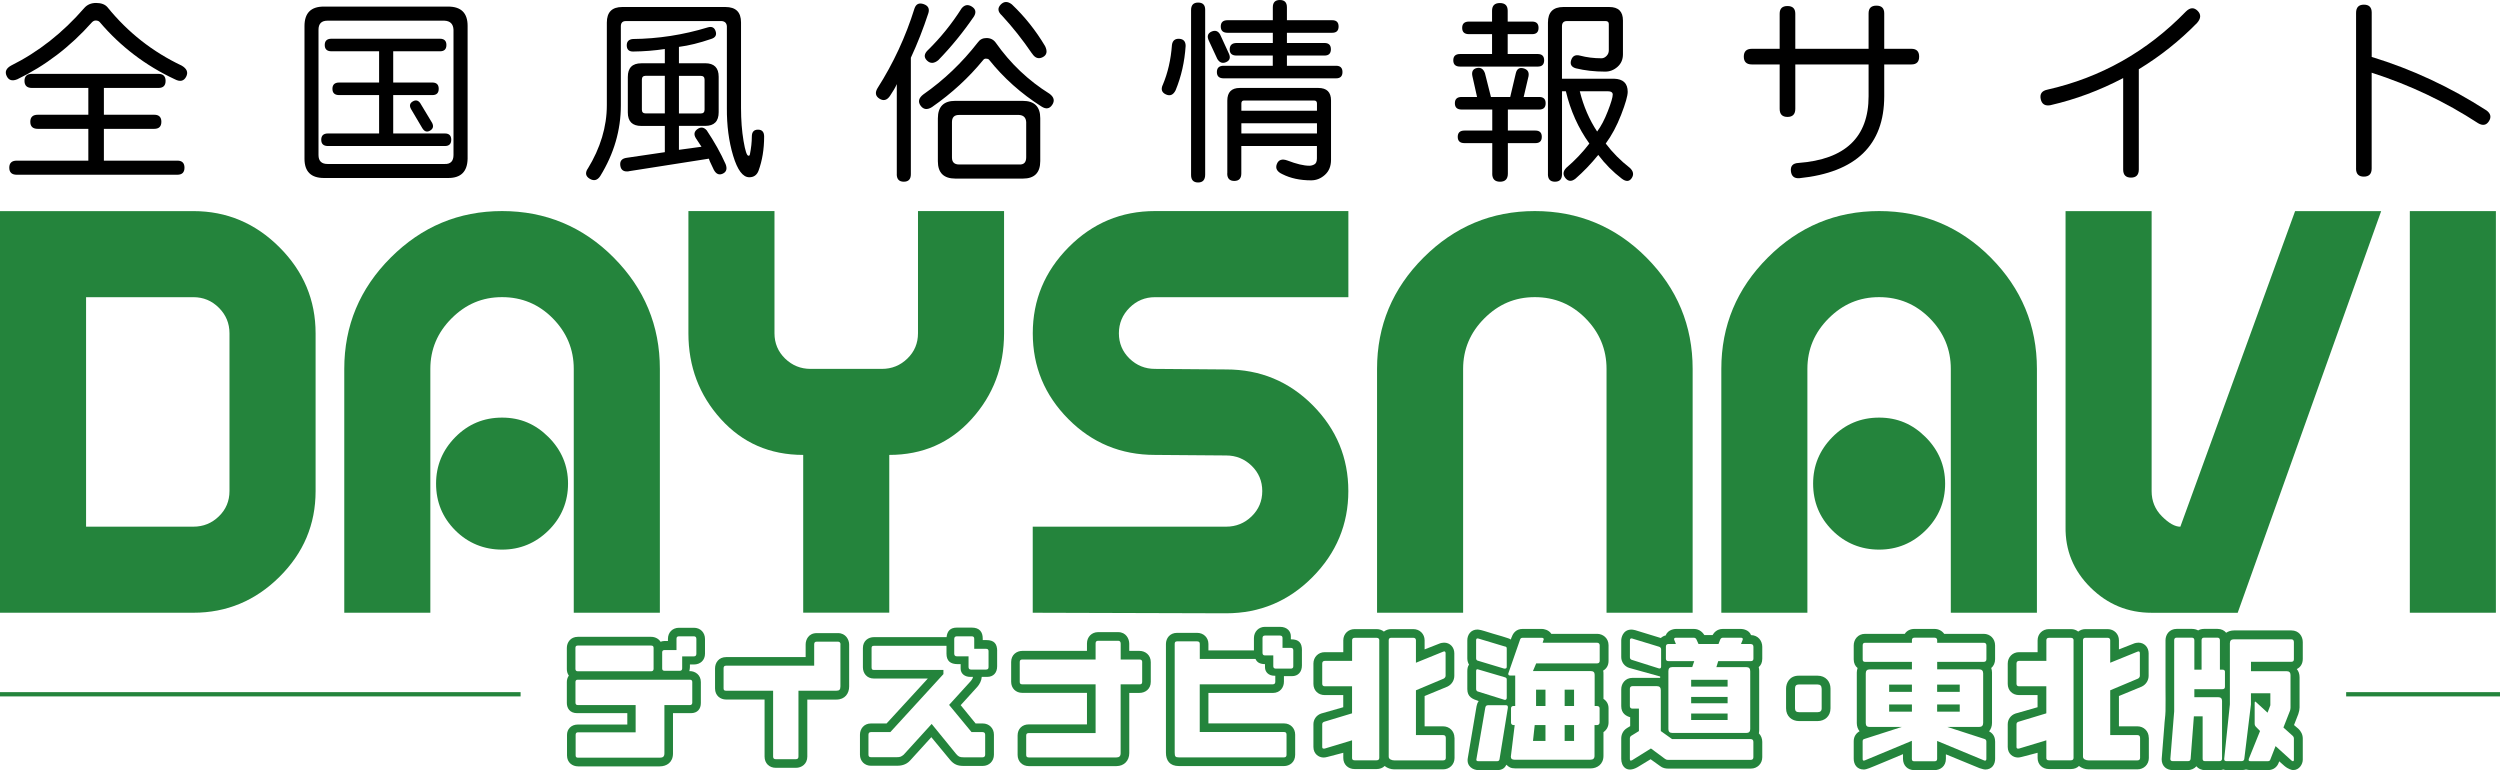 <?xml version="1.0" encoding="UTF-8"?>
<svg id="a" data-name="北海道・東北版" xmlns="http://www.w3.org/2000/svg" viewBox="0 0 585 180.29">
  <defs>
    <style>
      .b {
        fill: #24843c;
      }

      .c {
        fill: none;
        stroke: #24843c;
        stroke-miterlimit: 10;
      }
    </style>
  </defs>
  <g>
    <path class="b" d="M0,49.4h45.25c7.79,0,14.5,2.82,20.14,8.46,5.64,5.64,8.46,12.35,8.46,20.14v36.92c0,7.79-2.82,14.48-8.46,20.07s-12.35,8.39-20.14,8.39H0V49.4ZM20.14,123.24h25.11c2.33,0,4.32-.81,5.97-2.42,1.66-1.61,2.48-3.58,2.48-5.91v-36.92c0-2.33-.83-4.32-2.48-5.97-1.66-1.66-3.65-2.48-5.97-2.48h-25.11v53.7Z"/>
    <path class="b" d="M154.4,143.38h-20.14v-57.06c0-4.56-1.63-8.5-4.9-11.82-3.27-3.31-7.23-4.97-11.88-4.97s-8.5,1.66-11.81,4.97-4.97,7.25-4.97,11.82v57.06h-20.14v-57.06c0-10.11,3.62-18.8,10.88-26.05,7.25-7.25,15.93-10.88,26.05-10.88s18.91,3.63,26.11,10.88,10.81,15.93,10.81,26.05v57.06h-.01ZM102.04,113.17c0-4.21,1.5-7.83,4.5-10.88,3-3.04,6.65-4.57,10.94-4.57s7.83,1.52,10.88,4.57c3.04,3.04,4.56,6.67,4.56,10.88s-1.52,7.94-4.56,10.94-6.67,4.5-10.88,4.5-7.94-1.5-10.94-4.5-4.5-6.65-4.5-10.94Z"/>
    <path class="b" d="M206.36,86.32c2.33,0,4.32-.81,5.97-2.42,1.66-1.61,2.48-3.58,2.48-5.91v-28.6h20.14v28.6c0,7.79-2.53,14.48-7.59,20.07-5.06,5.6-11.48,8.39-19.27,8.39v36.92h-20.14v-36.92c-7.79,0-14.21-2.8-19.27-8.39s-7.59-12.28-7.59-20.07v-28.6h20.14v28.6c0,2.33.83,4.3,2.48,5.91,1.66,1.61,3.65,2.42,5.97,2.42h16.68Z"/>
    <path class="b" d="M315.52,49.4v20.14h-45.25c-2.33,0-4.32.83-5.97,2.48s-2.48,3.65-2.48,5.97.83,4.3,2.48,5.91c1.66,1.61,3.65,2.42,5.97,2.42l16.65.13c7.97,0,14.72,2.8,20.27,8.39,5.55,5.6,8.32,12.29,8.32,20.07s-2.8,14.5-8.39,20.14-12.33,8.46-20.21,8.46l-45.25-.13v-20.14h45.25c2.33,0,4.32-.81,5.98-2.42,1.65-1.61,2.48-3.58,2.48-5.91s-.83-4.3-2.48-5.91c-1.66-1.61-3.65-2.42-5.98-2.42l-16.65-.13c-7.97,0-14.72-2.8-20.27-8.39-5.55-5.59-8.32-12.28-8.32-20.07s2.8-14.5,8.39-20.14c5.59-5.64,12.33-8.46,20.21-8.46h45.25Z"/>
    <path class="b" d="M396.07,143.38h-20.14v-57.06c0-4.56-1.63-8.5-4.9-11.82-3.27-3.31-7.23-4.97-11.88-4.97s-8.5,1.66-11.81,4.97-4.97,7.25-4.97,11.82v57.06h-20.14v-57.06c0-10.11,3.62-18.8,10.88-26.05s15.93-10.88,26.05-10.88,18.91,3.63,26.11,10.88c7.2,7.25,10.81,15.93,10.81,26.05v57.06h0Z"/>
    <path class="b" d="M476.63,143.38h-20.14v-57.06c0-4.56-1.63-8.5-4.9-11.82-3.27-3.31-7.23-4.97-11.88-4.97s-8.5,1.66-11.81,4.97-4.97,7.25-4.97,11.82v57.06h-20.14v-57.06c0-10.11,3.62-18.8,10.88-26.05s15.93-10.88,26.05-10.88,18.91,3.63,26.11,10.88c7.2,7.25,10.81,15.93,10.81,26.05v57.06h0ZM424.27,113.17c0-4.21,1.5-7.83,4.5-10.88,3-3.04,6.65-4.57,10.94-4.57s7.83,1.52,10.88,4.57c3.04,3.04,4.57,6.67,4.57,10.88s-1.52,7.94-4.57,10.94c-3.04,3-6.67,4.5-10.88,4.5s-7.94-1.5-10.94-4.5-4.5-6.65-4.5-10.94Z"/>
    <path class="b" d="M503.48,114.92c0,2.33.81,4.3,2.42,5.91,1.61,1.61,3.04,2.42,4.3,2.42l26.85-73.84h20.14l-33.57,93.98h-20.14c-5.55,0-10.32-1.97-14.3-5.91-3.98-3.94-5.93-8.68-5.84-14.23V49.4h20.14v65.52h0Z"/>
    <path class="b" d="M563.9,49.4h20.14v93.98h-20.14V49.4Z"/>
  </g>
  <g>
    <path d="M4.02,18.56c-1.17.48-1.99.23-2.46-.77-.47-.99-.13-1.8,1.02-2.44,6.41-3.19,12.12-7.69,17.15-13.49.69-.78,1.61-1.17,2.75-1.17,1.2,0,2.09.33,2.66.99,4.78,5.9,10.57,10.45,17.37,13.67,1.23.72,1.58,1.59,1.04,2.62-.54,1.02-1.41,1.22-2.62.59-6.89-3.22-12.75-7.69-17.6-13.4-.21-.24-.53-.36-.95-.36-.3,0-.59.14-.86.41-5.11,5.75-10.95,10.2-17.51,13.36h.01ZM3.93,40.89c-1.17,0-1.76-.55-1.76-1.65s.59-1.65,1.76-1.65h16.74v-7.44h-11.82c-1.17,0-1.76-.55-1.76-1.65s.59-1.65,1.76-1.65h11.82v-6.27H7.49c-1.17,0-1.76-.55-1.76-1.65s.59-1.65,1.76-1.65h29.55c1.14,0,1.71.55,1.71,1.65s-.56,1.65-1.67,1.65h-12.77v6.27h11.78c1.11,0,1.67.55,1.67,1.65s-.56,1.65-1.67,1.65h-11.78v7.44h17.19c1.11,0,1.67.55,1.67,1.65s-.56,1.65-1.67,1.65H3.93Z"/>
    <path d="M71.25,37.14V6.1c0-3.04,1.5-4.56,4.51-4.56h29.1c3.04,0,4.56,1.5,4.56,4.51v31.09c-.06,3.01-1.56,4.51-4.51,4.51h-29.1c-3.04,0-4.56-1.5-4.56-4.51ZM106.12,6.96c-.06-1.35-.77-2.06-2.12-2.12h-27.39c-1.38,0-2.08.71-2.08,2.12v29.33c0,1.38.71,2.08,2.12,2.08h27.39c1.38.06,2.08-.65,2.08-2.12V6.96ZM76.75,34.17c-1.05,0-1.58-.49-1.58-1.47s.53-1.47,1.58-1.47h11.96v-8.98h-9.34c-1.05,0-1.58-.49-1.58-1.47s.53-1.47,1.58-1.47h9.34v-7.31h-11.14c-1.05,0-1.58-.49-1.58-1.47s.53-1.47,1.58-1.47h25.36c1.02,0,1.53.49,1.53,1.47s-.5,1.47-1.49,1.47h-10.96v7.31h9.16c.99,0,1.49.49,1.49,1.47s-.5,1.47-1.49,1.47h-9.16v8.98h12.09c.99,0,1.49.49,1.49,1.47s-.5,1.47-1.49,1.47h-27.35ZM98.86,30.06l-2.66-4.51c-.45-.78-.33-1.38.36-1.8s1.28-.3,1.76.36l2.8,4.65c.39.78.23,1.38-.47,1.8-.71.42-1.3.26-1.78-.5h-.01Z"/>
    <path d="M137.53,39.49c2.98-4.87,4.47-9.84,4.47-14.89V5.29c0-2.44,1.2-3.65,3.61-3.65h24.14c2.44,0,3.65,1.2,3.65,3.61v19.99c0,2.86.2,5.44.59,7.74s.77,3.45,1.13,3.45c.18.06.3-.05.36-.32.3-1.5.45-2.89.45-4.15,0-1.08.48-1.62,1.44-1.62s1.44.54,1.44,1.62c0,2.95-.44,5.61-1.31,7.99-.39,1.02-1.11,1.53-2.17,1.53-1.5,0-2.76-1.68-3.77-5.03-1.01-3.35-1.5-7.08-1.47-11.17V6.15c-.06-.75-.47-1.16-1.22-1.22h-22.42c-.78,0-1.17.41-1.17,1.22v18.5c0,5.81-1.61,11.33-4.83,16.56-.66.99-1.47,1.2-2.44.63-.96-.57-1.13-1.35-.5-2.35h.02ZM147.18,40.08c-1.2.18-1.88-.26-2.03-1.33-.15-1.07.36-1.68,1.53-1.83l8.89-1.31v-6.14h-5.5c-2.11,0-3.16-1.05-3.16-3.16v-8.3c0-2.14,1.05-3.2,3.16-3.2h5.5v-3.34c-2.38.36-4.86.56-7.44.59-.96,0-1.45-.47-1.47-1.4s.46-1.44,1.42-1.53c5.93-.06,11.76-.96,17.51-2.71.96-.3,1.59,0,1.87.9.29.9-.07,1.5-1.06,1.8-2.71.93-5.22,1.55-7.53,1.85v3.83h6.14c2.1,0,3.16,1.05,3.16,3.16v8.3c0,2.14-1.05,3.2-3.16,3.2h-6.14v5.6l5.28-.72c-.72-1.08-1.16-1.74-1.31-1.99-.54-.87-.42-1.59.36-2.14.78-.56,1.5-.46,2.17.29,1.77,2.65,3.25,5.28,4.42,7.9.42,1.08.2,1.83-.65,2.23-.86.41-1.56.11-2.1-.88-.18-.42-.38-.85-.61-1.29s-.41-.88-.56-1.33l-18.68,2.93v.02ZM155.57,17.74h-4.51c-.57,0-.86.3-.86.9v7.04c0,.57.3.86.9.86h4.47v-8.8ZM164.87,18.65c0-.6-.3-.9-.9-.9h-5.1v8.8h5.14c.57,0,.86-.3.86-.9v-6.99h0Z"/>
    <path d="M209.85,40.75v-21.07c-.3.72-.84,1.65-1.62,2.8-.69.99-1.5,1.2-2.44.61-.93-.59-1.08-1.41-.45-2.46,3.7-5.81,6.59-12.03,8.66-18.68.36-1.02,1.07-1.35,2.12-.99,1.05.36,1.43,1.05,1.13,2.08-1.2,3.67-2.57,7.16-4.11,10.47v27.25c0,1.17-.55,1.76-1.65,1.76s-1.65-.59-1.65-1.76h0ZM218.16,25.01c-1.14.75-2.05.66-2.73-.27s-.46-1.82.65-2.66c4.78-3.34,9.02-7.38,12.72-12.14.48-.69,1.16-1.04,2.03-1.04.93,0,1.65.36,2.17,1.08,3.43,4.87,7.62,8.86,12.59,11.96,1.05.78,1.26,1.65.63,2.59-.63.95-1.47,1.08-2.53.38-4.75-3.01-8.84-6.66-12.27-10.96-.15-.15-.39-.23-.72-.23-.27,0-.48.11-.63.32-3.37,4.12-7.34,7.78-11.91,10.96h0ZM217.12,11.74c2.98-2.92,5.61-6.18,7.9-9.79.69-.84,1.49-.98,2.39-.41.9.57,1.07,1.34.5,2.3-2.53,3.7-5.31,7.11-8.35,10.24-.99.81-1.87.84-2.64.09s-.7-1.56.2-2.44h0ZM219.46,37.73v-10.02c0-2.74,1.35-4.11,4.06-4.11h15.79c2.74,0,4.11,1.35,4.11,4.06v10.02c0,2.74-1.35,4.11-4.06,4.11h-15.79c-2.74,0-4.11-1.35-4.11-4.06ZM240.13,28.57c-.06-1.05-.62-1.61-1.67-1.67h-14.08c-1.08,0-1.62.56-1.62,1.67v8.3c0,1.08.56,1.62,1.67,1.62h14.08c1.08.06,1.62-.5,1.62-1.67v-8.26h0ZM241.48,12.51c-2.17-3.19-4.51-6.15-7.04-8.89-.96-.87-1.06-1.71-.29-2.53.77-.81,1.65-.83,2.64-.05,3.01,2.86,5.59,6.11,7.76,9.75.6,1.23.41,2.1-.56,2.59-.98.5-1.81.2-2.5-.88h-.01Z"/>
    <path d="M272.07,19.91c1.2-2.83,1.92-5.97,2.17-9.43.15-.99.72-1.46,1.71-1.4s1.49.62,1.49,1.67c-.24,3.7-1.02,7.16-2.35,10.38-.54,1.08-1.29,1.41-2.26.97-.96-.44-1.22-1.17-.77-2.19h.01ZM278.71,40.93V2.36c0-1.17.55-1.76,1.65-1.76s1.65.56,1.65,1.67v38.58c0,1.23-.55,1.85-1.65,1.85s-1.65-.59-1.65-1.76h0ZM284.84,13.77l-1.99-4.29c-.45-.99-.24-1.68.63-2.08.87-.39,1.55-.17,2.03.68l2.03,4.42c.45.96.25,1.64-.61,2.03-.86.39-1.56.14-2.1-.77h0ZM286.33,18.33c-1.05,0-1.58-.49-1.58-1.47s.53-1.47,1.58-1.47h11.5v-2.39h-8.48c-1.08,0-1.62-.49-1.6-1.47s.56-1.47,1.65-1.47h8.44v-2.39h-10.6c-1.05,0-1.58-.49-1.58-1.47s.53-1.47,1.58-1.47h10.6V1.71c0-1.14.55-1.71,1.65-1.71s1.65.57,1.65,1.71v3.02h10.6c.99,0,1.49.49,1.49,1.47s-.5,1.47-1.49,1.47h-10.6v2.39h8.8c.99,0,1.49.49,1.49,1.47s-.5,1.47-1.49,1.47h-8.8v2.39h11.51c.99,0,1.49.49,1.49,1.47s-.5,1.47-1.49,1.47h-26.32ZM287.19,40.57v-17.01c0-1.99.98-2.98,2.93-2.98h18.36c1.99,0,2.98.98,2.98,2.93v13.9c0,1.47-.47,2.64-1.42,3.5s-2.02,1.29-3.23,1.29c-2.59,0-4.83-.48-6.72-1.44-1.26-.57-1.7-1.36-1.31-2.37s1.22-1.29,2.48-.83c2.11.81,3.82,1.22,5.14,1.22.39,0,.78-.1,1.17-.32.39-.21.59-.68.59-1.4v-2.89h-17.69v6.41c0,1.17-.55,1.76-1.65,1.76s-1.65-.59-1.65-1.76h.02ZM308.17,24.2c0-.45-.23-.68-.68-.68h-16.38c-.42,0-.63.23-.63.68v1.71h17.69v-1.71ZM308.17,28.84h-17.69v2.39h17.69v-2.39Z"/>
    <path d="M341.65,15.58c-1.05,0-1.58-.49-1.58-1.47s.53-1.47,1.58-1.47h7.49v-4.65h-5.41c-1.05,0-1.58-.49-1.58-1.47s.53-1.47,1.58-1.47h5.41v-2.53c0-1.2.61-1.81,1.83-1.81s1.83.6,1.83,1.81v2.53h5.73c.99,0,1.49.49,1.49,1.47s-.5,1.47-1.49,1.47h-5.73v4.65h7.04c.99,0,1.49.49,1.49,1.47s-.5,1.47-1.49,1.47h-18.19ZM349.19,40.62v-7.13h-6.5c-1.05,0-1.58-.49-1.58-1.47s.53-1.47,1.58-1.47h6.5v-4.92h-7.17c-1.05,0-1.58-.49-1.58-1.47s.53-1.47,1.58-1.47h3.61l-1.08-4.83c-.24-1.08.1-1.73,1.01-1.94.92-.21,1.56.2,1.92,1.22l1.4,5.55h4.51l1.31-5.55c.24-1.02.84-1.41,1.8-1.15s1.35.88,1.17,1.87l-1.13,4.83h3.65c.99,0,1.49.49,1.49,1.47s-.5,1.47-1.49,1.47h-7.35v4.92h6.45c.99,0,1.49.49,1.49,1.47s-.5,1.47-1.49,1.47h-6.45v7.13c0,1.26-.61,1.9-1.83,1.9s-1.83-.63-1.83-1.9h0ZM362.22,40.75V5.29c0-2.44,1.2-3.65,3.61-3.65h10.74c2.14,0,3.2,1.05,3.2,3.16v7.9c0,1.2-.42,2.18-1.26,2.93s-1.81,1.13-2.89,1.13c-2.5,0-4.78-.26-6.86-.77-1.05-.3-1.42-.94-1.11-1.92.32-.98,1-1.33,2.05-1.06,1.59.42,3.28.63,5.05.63.42,0,.81-.18,1.17-.54.36-.36.54-.8.54-1.31v-6.18c0-.45-.26-.68-.77-.68h-9.02c-.78,0-1.17.41-1.17,1.22v12.27h12.18c2.14.06,3.2,1.08,3.2,3.07,0,.93-.51,2.72-1.53,5.35-1.02,2.63-2.23,4.88-3.61,6.75,1.59,2.11,3.47,4,5.64,5.69.84.78.98,1.59.43,2.41-.56.83-1.33.86-2.32.11-2.08-1.59-3.91-3.44-5.5-5.55-1.68,2.08-3.46,3.93-5.32,5.55-.9.72-1.68.68-2.35-.11-.66-.8-.6-1.6.18-2.41,2.04-1.74,3.85-3.64,5.41-5.69-2.59-3.61-4.42-7.69-5.5-12.23h-.9v19.4c0,1.17-.55,1.76-1.65,1.76s-1.65-.59-1.65-1.76h0ZM376.17,21.35h-6.5c.87,3.52,2.23,6.66,4.06,9.43.9-1.2,1.74-2.79,2.5-4.76.77-1.97,1.15-3.27,1.15-3.9,0-.51-.41-.77-1.22-.77h.01Z"/>
    <path d="M421.06,41.7c-1.2.09-1.87-.47-1.99-1.67-.12-1.2.47-1.83,1.76-1.9,10.95-.81,16.42-6.02,16.42-15.61v-7.44h-17.15v10.38c0,1.26-.61,1.9-1.83,1.9s-1.83-.63-1.83-1.9v-10.38h-6.5c-1.26,0-1.89-.61-1.89-1.83s.63-1.83,1.89-1.83h6.5V3.21c0-1.2.61-1.8,1.83-1.8s1.83.6,1.83,1.8v8.21h17.15V3.12c0-1.2.61-1.8,1.83-1.8s1.83.6,1.83,1.8v8.3h6.36c1.2,0,1.81.61,1.81,1.83s-.6,1.83-1.81,1.83h-6.36v7.44c0,11.43-6.62,17.82-19.85,19.18Z"/>
    <path d="M479.9,24.6c-1.32.27-2.11-.2-2.37-1.4-.26-1.2.25-1.94,1.51-2.21,12.54-2.83,23.37-8.93,32.49-18.32.96-.93,1.86-.98,2.71-.14.84.84.8,1.79-.13,2.84-4.09,4.18-8.63,7.79-13.63,10.83v23.46c0,1.26-.61,1.9-1.83,1.9s-1.83-.63-1.83-1.9v-21.39c-5.5,2.89-11.14,4.99-16.92,6.32h0Z"/>
    <path d="M551.32,39.45V3.03c0-1.29.61-1.94,1.83-1.94s1.83.62,1.83,1.85v10.38c9.45,2.89,18.41,7.07,26.89,12.54.96.72,1.14,1.56.54,2.5-.6.95-1.44,1.11-2.53.47-7.7-5.02-16-8.96-24.91-11.82v22.42c0,1.26-.61,1.9-1.83,1.9s-1.83-.63-1.83-1.9v.02Z"/>
  </g>
  <line class="c" y1="162.46" x2="121.82" y2="162.46"/>
  <line class="c" x1="549" y1="162.46" x2="585" y2="162.46"/>
  <g>
    <path class="b" d="M164.97,149.51v3.46c0,1.51-1.08,2.52-2.59,2.52h-.94v.61c0,.32-.07.65-.14.94h.11c1.29,0,2.59.9,2.59,2.56v4.9c0,1.4-.79,2.38-2.34,2.38h-4.18v9.43c0,2.09-1.48,3.02-3.1,3.02h-19.11c-1.3,0-2.59-.86-2.59-2.56v-4.82c0-1.3.94-2.41,2.56-2.41h11.55v-2.66h-11.74c-1.76,0-2.41-1.22-2.41-2.38v-4.9c0-.54.14-1.04.47-1.51-.32-.43-.47-.97-.47-1.51v-4.97c0-1.26.86-2.59,2.56-2.59h17.17c.86,0,1.73.4,2.2,1.15.32-.11.65-.18.97-.18h.76v-.5c0-1.51,1.08-2.59,2.59-2.59h3.49c1.51,0,2.59,1.12,2.59,2.63ZM152.94,151.6c0-.36-.18-.54-.58-.54h-17.17c-.36,0-.54.18-.54.54v4.9c0,.4.18.58.58.58h17.13c.36,0,.58-.18.58-.58v-4.9ZM135.2,159.05c-.36,0-.54.18-.54.54v4.82c0,.4.18.58.58.58h13.5v6.37h-13.5c-.36,0-.54.22-.54.58v4.82c0,.4.18.54.58.54h19.11c.72,0,1.08-.25,1.08-1.01v-11.3h5.94c.36,0,.58-.18.58-.58v-4.82c0-.36-.18-.54-.58-.54h-26.21ZM162.95,149.51c0-.43-.22-.61-.58-.61h-3.49c-.4,0-.58.18-.58.58v2.63h-2.77c-.4,0-.58.18-.58.54v3.78c0,.36.18.54.58.54h3.49c.4,0,.61-.18.61-.54v-2.84h2.74c.36,0,.58-.18.58-.61v-3.46Z"/>
    <path class="b" d="M188.91,163.69v13.35c0,1.73-1.33,2.63-2.66,2.63h-4.71c-1.55,0-2.63-1.08-2.63-2.63v-13.35h-9c-1.33,0-2.59-.9-2.59-2.59v-4.71c0-1.33.9-2.63,2.59-2.63h18.61v-2.95c0-1.12.68-2.66,2.59-2.66h5c1.8,0,2.59,1.55,2.59,2.66v9.83c0,1.58-.94,3.06-2.99,3.06h-6.8ZM196.68,150.8c0-.43-.22-.65-.58-.65h-5c-.43,0-.58.22-.58.65v4.97h-20.62c-.43,0-.58.22-.58.61v4.71c0,.36.14.54.58.54h11.01v15.41c0,.4.18.61.61.61h4.71c.43,0,.61-.22.61-.61v-15.41h8.85c.72,0,.97-.25.97-1.01v-9.83Z"/>
    <path class="b" d="M233.33,152.35v3.56c0,1.51-.86,2.48-2.34,2.48h-1.26c-.07.94-.5,1.69-1.01,2.3l-3.92,4.32,3.49,4.28h1.66c1.51,0,2.63,1.12,2.63,2.63v4.68c0,1.51-1.12,2.63-2.63,2.63h-4.43c-1.37,0-2.3-.29-3.31-1.55l-4.28-5.18-4.97,5.47c-.97,1.08-2.27,1.22-3.06,1.22h-6.08c-1.48,0-2.59-1.08-2.59-2.59v-4.68c0-1.33.9-2.63,2.59-2.63h3.64l9.65-10.51h-12.6c-1.73,0-2.59-1.3-2.59-2.63v-4.5c0-1.73,1.3-2.56,2.59-2.56h16.99c.14-1.44.9-2.23,2.41-2.23h3.49c1.8,0,2.56,1.01,2.56,2.56v.36h.86c1.8,0,2.52.86,2.52,2.56ZM227.35,171.32l-5.26-6.37,5.11-5.62c.25-.32.43-.58.47-.94h-.65c-1.22,0-2.23-.72-2.23-1.94v-1.04h-.65c-1.8,0-2.66-.79-2.66-2.45v-1.84h-16.99c-.43,0-.54.18-.54.54v4.5c0,.4.11.61.54.61h16.27v.97l-12.42,13.57h-4.54c-.4,0-.58.22-.58.61v4.68c0,.4.18.58.58.58h6.08c.72,0,1.01-.11,1.58-.58l6.55-7.2,5.72,7.02c.54.61.79.79,1.76.79h4.43c.4,0,.61-.22.61-.61v-4.68c0-.4-.22-.61-.61-.61h-2.59ZM223.9,153.58h2.74v2.52c0,.4.22.58.58.58h3.49c.43,0,.61-.18.61-.58v-3.74c0-.36-.18-.54-.61-.54h-2.74v-2.34c0-.4-.18-.58-.58-.58h-3.49c-.36,0-.61.18-.61.61v3.46c0,.43.25.61.61.61Z"/>
    <path class="b" d="M264.25,162.14v14.07c0,1.8-1.22,3.06-3.02,3.06h-20.48c-1.55,0-2.63-1.12-2.63-2.63v-4.54c0-1.55,1.08-2.59,2.59-2.59h13.64v-7.38h-15.15c-1.51,0-2.59-1.08-2.59-2.59v-4.64c0-1.69,1.3-2.59,2.59-2.59h15.15v-1.76c0-1.51,1.12-2.63,2.59-2.63h4.71c1.84,0,2.59,1.55,2.59,2.7v1.69h2.41c1.33,0,2.63.94,2.63,2.63v4.61c0,1.69-1.3,2.59-2.63,2.59h-2.41ZM267.28,154.94c0-.43-.22-.61-.61-.61h-4.43v-3.71c0-.47-.22-.68-.58-.68h-4.71c-.4,0-.58.22-.58.61v3.78h-17.17c-.4,0-.58.18-.58.58v4.64c0,.43.18.58.58.58h17.17v11.41h-15.66c-.4,0-.58.18-.58.58v4.54c0,.4.18.58.61.58h20.48c.68,0,1.01-.29,1.01-1.01v-16.09h4.43c.4,0,.61-.14.61-.58v-4.61Z"/>
    <path class="b" d="M304.65,152.17v3.53c0,1.51-.86,2.52-2.34,2.52h-1.87v1.3c0,1.33-.9,2.63-2.59,2.63h-15.08v7.13h17.71c1.48,0,2.59,1.12,2.59,2.63v4.72c0,1.73-1.3,2.63-2.63,2.63h-24.55c-2.2,0-3.06-1.33-3.06-3.13v-25.45c0-1.3.9-2.59,2.59-2.59h4.72c1.51,0,2.63,1.12,2.63,2.59v1.51h10.65v-2.88c0-1.51,1.12-2.63,2.59-2.63h3.49c1.8,0,2.56,1.15,2.56,2.2v.72h.04c1.87,0,2.56.86,2.56,2.59ZM296.01,155.41c-1.26-.04-1.84-.4-2.23-1.22h-13.03v-3.53c0-.36-.18-.58-.61-.58h-4.72c-.4,0-.54.22-.54.58v25.45c0,.94.18,1.12,1.01,1.12h24.55c.43,0,.61-.22.61-.61v-4.72c0-.4-.18-.61-.58-.61h-19.73v-11.16h17.1c.4,0,.58-.22.58-.61v-1.4h-.25c-1.3,0-2.16-.86-2.16-1.98v-.72ZM296.01,153.36h1.94v2.56c0,.36.22.54.61.54h3.46c.43,0,.61-.18.61-.54v-3.74c0-.4-.18-.58-.61-.58h-1.91v-2.34c0-.36-.22-.54-.61-.54h-3.49c-.36,0-.58.18-.58.58v3.49c0,.4.22.58.58.58Z"/>
    <path class="b" d="M340.36,172.62v4.75c0,1.51-1.15,2.66-2.7,2.66h-11.38c-.83,0-1.66-.29-2.27-.79-.47.47-1.12.72-1.91.72h-5.11c-1.55,0-2.66-1.08-2.66-2.59v-1.22l-3.71.97c-.4.11-.68.14-.9.14-1.15,0-2.38-.86-2.38-2.48v-5.29c0-1.15.68-2.12,1.8-2.52l5.18-1.48v-2.84h-4.32c-1.55,0-2.66-1.08-2.66-2.63v-4.75c0-1.51,1.15-2.66,2.63-2.66h4.36v-2.77c0-1.51,1.15-2.63,2.66-2.63h5.15c.65,0,1.26.22,1.69.58.47-.36,1.04-.58,1.69-.58h5.18c1.51,0,2.66,1.12,2.66,2.63v2.12l3.67-1.44c.18-.04.5-.14.9-.14,1.37,0,2.38,1.08,2.38,2.48v5.29c0,1.04-.61,2.02-1.55,2.48l-.07.04-5.33,2.2v7.09h4.32c1.51,0,2.66,1.15,2.66,2.66ZM322.76,149.83c0-.36-.22-.58-.61-.58h-5.15c-.43,0-.61.22-.61.58v4.82h-6.41c-.36,0-.58.22-.58.61v4.75c0,.4.22.58.61.58h6.37v6.33l-6.55,1.98c-.29.11-.43.29-.43.58v5.29c0,.29.11.4.32.4h.25l6.41-1.94v4.14c0,.36.18.54.61.54h5.11c.43,0,.65-.18.65-.58v-27.5ZM338.31,172.62c0-.4-.22-.61-.61-.61h-6.37v-10.48l6.51-2.74c.25-.14.43-.4.43-.65v-5.29c0-.29-.14-.43-.32-.43-.07,0-.14.04-.25.07l-6.37,2.59v-5.26c0-.36-.22-.58-.61-.58h-5.18c-.4,0-.58.22-.58.58v27.25c0,.58.68.86,1.33.86h11.38c.43,0,.65-.18.65-.58v-4.75Z"/>
    <path class="b" d="M343.35,154.08v-4.25c0-1.3.83-2.52,2.38-2.52.11,0,.43.04.86.14l.79.22,1.98.61c1.48.43,2.99.86,3.35,1.01.18.07.5.14.83.36.07-.29.14-.5.22-.61.29-.86,1.01-1.87,2.52-1.87h4.57c.32,0,1.55.18,2.16,1.15h10.73c1.3,0,2.66.97,2.66,2.66v3.67c0,1.12-.54,1.87-1.26,2.27.07.25.07.54.07.79v5.83c.68.43,1.19,1.15,1.19,2.2v3.31c0,.94-.43,1.76-1.19,2.27v5.54c0,2.02-1.51,2.95-3.02,2.95h-17.57c-1.12,0-1.58-.32-2.12-.86-.36.72-.94,1.26-2.16,1.26h-4.36c-1.37,0-2.84-.94-2.52-2.81l2.05-12.13c.07-.4.22-.83.5-1.22-1.44-.47-2.66-.94-2.66-2.81v-4.21c0-.58.11-1.12.4-1.51-.25-.4-.4-.9-.4-1.44ZM352.1,151.27l-6.12-1.84c-.07,0-.14-.04-.25-.04-.22,0-.32.18-.32.43v4.25c0,.29.18.5.43.54l6.12,1.84h.22c.29,0,.4-.14.4-.47v-4.18c0-.36-.11-.47-.47-.54ZM352.1,158.47l-6.12-1.8c-.07-.04-.18-.07-.25-.07-.22,0-.32.14-.32.43v4.21c0,.29.18.54.43.58l6.12,1.91c.07.04.18.04.22.04.29,0,.4-.22.4-.54v-4.25c0-.22-.11-.43-.47-.5ZM352.38,165.02h-4.18c-.4,0-.58.22-.65.61l-2.09,12.13c0,.29.18.36.5.36h4.36c.29,0,.54-.11.58-.54l1.94-11.95v-.18c0-.29-.14-.43-.47-.43ZM373.73,165.2h-.58v-7.31c0-.61-.32-.86-.94-.86h-13.5l.76-1.8h14.25c.36,0,.61-.18.61-.58v-3.67c0-.36-.25-.58-.61-.58h-12.74l.18-.58c.04-.11.07-.14.07-.25,0-.18-.14-.32-.4-.32h-4.57c-.29,0-.5.14-.58.47l-2.7,7.77c-.04.07-.04.14-.04.22,0,.22.11.36.43.36h1.19v7.13h-.4c-.32,0-.58.18-.58.54v3.35c0,.36.25.58.61.58h.25l-.9,7.38c0,.5.29.72.83.72h17.78c.65,0,.97-.29.97-.9v-7.2h.54c.4,0,.65-.22.65-.61v-3.31c0-.36-.25-.54-.61-.54ZM359.12,169.67h2.52v3.71h-2.92l.4-3.71ZM359.44,161.39h2.2v3.82h-2.2v-3.82ZM366.13,161.39h2.2v3.82h-2.2v-3.82ZM366.13,169.67h2.2v3.71h-2.2v-3.71Z"/>
    <path class="b" d="M388.64,149.29c.32-.29.68-.5,1.15-.61.5-1.44,2.23-1.51,2.38-1.51h4.21c1.37,0,2.12.94,2.45,1.44h1.91c.32-.58,1.04-1.44,2.41-1.44h4.25c.36,0,1.87.18,2.34,1.44,1.69.04,2.63,1.37,2.63,2.74v2.77c0,.94-.32,1.55-.83,1.98.07.29.11.58.11.86v13.93c0,.25-.04.47-.07.72.5.5.79,1.22.79,1.98v3.6c0,1.51-1.15,2.66-2.66,2.66h-19.4c-.54,0-1.26-.11-1.87-.61l-2.2-1.58-3.02,1.84c-2.63,1.51-3.85-.25-3.85-1.91v-4.79c0-.83.36-1.83,1.37-2.45l.72-.43v-2.09c-.86-.25-2.09-.83-2.09-2.59v-3.96c0-1.33.94-2.66,2.63-2.66h6.48v-.32l-7.27-2.02c-1.12-.36-1.84-1.4-1.84-2.52v-3.92c0-.5.32-2.52,2.41-2.52.14,0,.47.04.86.14l6.01,1.84ZM388.24,151.34l-6.26-1.91c-.07-.04-.14-.04-.22-.04-.22,0-.36.14-.36.43v4c0,.25.14.5.43.58l6.26,1.98c.07.04.18.04.25.04.22,0,.36-.14.36-.43v-4.07c0-.25-.18-.5-.47-.58ZM409.69,172.94h-18.43l-2.63-1.87v-9.57c0-.61-.29-.94-.9-.94h-5.76c-.36,0-.58.25-.58.61v4.07c0,.36.22.58.61.58h1.51v5.25l-1.76,1.08c-.22.11-.36.36-.36.65v4.79c0,.25.07.4.25.4.04,0,.14-.04.29-.11l4.39-2.74,3.31,2.45c.18.14.43.22.65.22h19.4c.4,0,.61-.22.61-.61v-3.6c0-.43-.22-.65-.61-.65ZM409.69,150.7h-2.3l.36-.9c.04-.07.07-.18.07-.25,0-.18-.14-.32-.43-.32h-4.25c-.29,0-.5.18-.61.43l-.4,1.04h-4.68l-.47-1.04c-.11-.25-.32-.43-.61-.43h-4.21c-.29,0-.43.14-.43.32,0,.07.04.18.07.25l.36.9h-1.76c-.4,0-.58.22-.58.61v2.81c0,.4.18.58.58.58h6.05l-.47,1.4h-4.68c-.61,0-.9.32-.9.94v13.57c0,.58.29.9.94.9h17.31c.61,0,.9-.32.9-.9v-13.53c0-.65-.29-.97-.9-.97h-7.02l.43-1.4h7.59c.43,0,.65-.18.65-.58v-2.77c0-.43-.22-.65-.61-.65ZM395.73,159.08h8.53v1.58h-8.53v-1.58ZM395.73,163.08h8.53v1.48h-8.53v-1.48ZM395.73,166.97h8.53v1.51h-8.53v-1.51Z"/>
    <path class="b" d="M420.96,168.73c-1.62,0-3.02-1.08-3.02-2.99v-4.61c0-1.33.83-3.02,2.95-3.02h4.43c1.91,0,3.02,1.4,3.02,3.02v4.61c0,1.91-1.4,2.99-3.02,2.99h-4.36ZM426.26,161.14c0-.65-.32-.97-.94-.97h-4.43c-.58,0-.86.32-.86.97v4.61c0,.61.29.9.94.9h4.36c.61,0,.94-.29.94-.9v-4.61Z"/>
    <path class="b" d="M466.86,173.48v4.07c0,1.3-.72,2.52-2.34,2.52-.11,0-.58-.07-1.3-.32-2.63-1.08-5.25-2.16-7.88-3.24v1.04c0,1.76-1.3,2.66-2.7,2.66h-4.68c-1.58,0-2.66-1.08-2.66-2.66v-1.08l-2.99,1.26c-1.37.58-2.66,1.12-3.64,1.51-.61.25-1.91.83-2.52.83-1.66,0-2.38-1.22-2.38-2.52v-4.1c0-1.15.61-1.91,1.37-2.34-.4-.47-.65-1.15-.65-1.91v-11.84c0-.32.07-.68.18-1.04-.54-.43-.9-1.12-.9-2.02v-3.28c0-1.33.94-2.7,2.66-2.7h9.29c.47-.76,1.33-1.15,2.23-1.15h4.72c.94,0,1.76.43,2.27,1.15h9.25c1.51,0,2.66,1.15,2.66,2.7v3.24c0,.83-.32,1.58-.9,2.05.11.32.18.68.18,1.04v11.81c0,.79-.25,1.44-.68,1.98.79.4,1.4,1.15,1.4,2.34ZM464.34,172.91l-8.67-2.81h7.49c.58,0,.9-.32.9-.94v-11.59c0-.61-.32-.94-.9-.94h-9.86v-1.76h10.91c.36,0,.61-.18.61-.61v-3.24c0-.43-.25-.61-.61-.61h-10.91v-.58c0-.4-.22-.61-.61-.61h-4.72c-.43,0-.58.22-.58.61v.58h-10.94c-.4,0-.58.18-.58.61v3.28c0,.4.18.58.58.58h10.94v1.76h-9.9c-.61,0-.9.32-.9.94v11.63c0,.61.29.9.9.9h7.52l-8.75,2.81c-.29.07-.4.25-.4.54v4.1c0,.29.07.43.29.43.04,0,.14-.04.25-.07l10.98-4.57v4.21c0,.43.14.58.58.58h4.68c.43,0,.65-.14.65-.58v-4.18l10.94,4.54c.07.04.18.07.29.07.18,0,.29-.14.29-.43v-4.07c0-.29-.18-.5-.47-.58ZM442.06,160.2h5.33v1.69h-5.33v-1.69ZM442.06,164.84h5.33v1.69h-5.33v-1.69ZM453.29,160.2h5.29v1.69h-5.29v-1.69ZM453.29,164.84h5.29v1.69h-5.29v-1.69Z"/>
    <path class="b" d="M502.83,172.62v4.75c0,1.51-1.15,2.66-2.7,2.66h-11.38c-.83,0-1.66-.29-2.27-.79-.47.47-1.12.72-1.91.72h-5.11c-1.55,0-2.66-1.08-2.66-2.59v-1.22l-3.71.97c-.4.11-.68.14-.9.14-1.15,0-2.38-.86-2.38-2.48v-5.29c0-1.15.68-2.12,1.8-2.52l5.18-1.48v-2.84h-4.32c-1.55,0-2.66-1.08-2.66-2.63v-4.75c0-1.51,1.15-2.66,2.63-2.66h4.36v-2.77c0-1.51,1.15-2.63,2.66-2.63h5.15c.65,0,1.26.22,1.69.58.47-.36,1.04-.58,1.69-.58h5.18c1.51,0,2.66,1.12,2.66,2.63v2.12l3.67-1.44c.18-.04.5-.14.9-.14,1.37,0,2.38,1.08,2.38,2.48v5.29c0,1.04-.61,2.02-1.55,2.48l-.07.04-5.33,2.2v7.09h4.32c1.51,0,2.66,1.15,2.66,2.66ZM485.22,149.83c0-.36-.22-.58-.61-.58h-5.15c-.43,0-.61.22-.61.58v4.82h-6.41c-.36,0-.58.22-.58.61v4.75c0,.4.22.58.61.58h6.37v6.33l-6.55,1.98c-.29.11-.43.29-.43.58v5.29c0,.29.11.4.32.4h.25l6.41-1.94v4.14c0,.36.18.54.61.54h5.11c.43,0,.65-.18.65-.58v-27.5ZM500.77,172.62c0-.4-.22-.61-.61-.61h-6.37v-10.48l6.51-2.74c.25-.14.43-.4.43-.65v-5.29c0-.29-.14-.43-.32-.43-.07,0-.14.04-.25.07l-6.37,2.59v-5.26c0-.36-.22-.58-.61-.58h-5.18c-.4,0-.58.22-.58.58v27.25c0,.58.68.86,1.33.86h11.38c.43,0,.65-.18.65-.58v-4.75Z"/>
    <path class="b" d="M519.32,180.21h-3.31c-.94,0-1.62-.36-2.05-.9-.5.58-1.26.9-2.09.9h-3.38c-1.44,0-2.66-.83-2.66-2.56l.61-7.67c.07-1.4.25-2.2.29-3.6.04-2.12,0-3.35,0-5.47v-11.09c0-1.33.9-2.66,2.63-2.66h3.53c.58,0,1.08.14,1.48.36.36-.22.83-.36,1.4-.36h3.13c.9,0,1.58.36,2.02.9.5-.32,1.12-.54,1.84-.54h13.43c1.73,0,2.66,1.33,2.66,2.74v3.92c0,1.19-.58,1.98-1.4,2.38.43.5.65,1.15.65,1.94v7.06c0,.4-.11,1.01-.29,1.51l-1.01,2.59,1.01.86c.58.54,1.04,1.33,1.04,2.3v4.93c0,1.04-.79,2.45-2.27,2.45-.22,0-1.08-.18-2.02-.97l-1.22-1.08-.14.36c-.32.86-1.12,1.69-2.48,1.69h-4.03c-.43,0-.79-.07-1.12-.14-.32.07-.68.14-1.04.14h-3.49c-.22,0-.5-.04-.79-.14-.29.11-.61.14-.9.14ZM520.65,157.28c0-.4-.18-.58-.58-.58h-.61v-6.88c0-.4-.22-.61-.58-.61h-3.13c-.4,0-.58.22-.58.61v6.88h-1.69v-6.84c0-.43-.18-.65-.61-.65h-3.53c-.4,0-.58.22-.58.61v16.63l-.9,11.16c0,.36.22.5.61.5h3.49c.43,0,.61-.18.65-.58l.76-9.9h2.05v9.9c0,.4.14.58.58.58h3.31c.4,0,.65-.18.65-.58v-13.53c0-.58-.32-.86-.94-.86h-5.54v-1.87h6.55c.43,0,.61-.18.61-.58v-3.42ZM536.77,172.83c0-.29-.11-.5-.36-.72l-2.09-1.87,1.55-3.96c.07-.25.11-.47.11-.72v-7.6c0-.58-.29-.9-.9-.9h-8.35v-2.2h9.43c.4,0,.61-.18.61-.58v-4.03c0-.43-.22-.65-.61-.65h-13.43c-.65,0-.94.32-.94.94v14.29l-1.33,12.78c0,.36.18.5.54.5h3.49c.43,0,.65-.18.68-.58l1.55-12.71v-2.59h4.54v2.81l-.65,1.73-2.63-2.41c-.11-.11-.18-.18-.25-.18-.11,0-.14.14-.14.36v4.79c0,.25.07.54.32.76l.94.97-2.63,6.52c-.04.11-.04.18-.04.25,0,.22.14.29.47.29h4.03c.32,0,.47-.11.58-.4l1.22-3.13,3.78,3.42c.14.11.25.11.29.11.14,0,.22-.07.22-.36v-4.93Z"/>
  </g>
</svg>